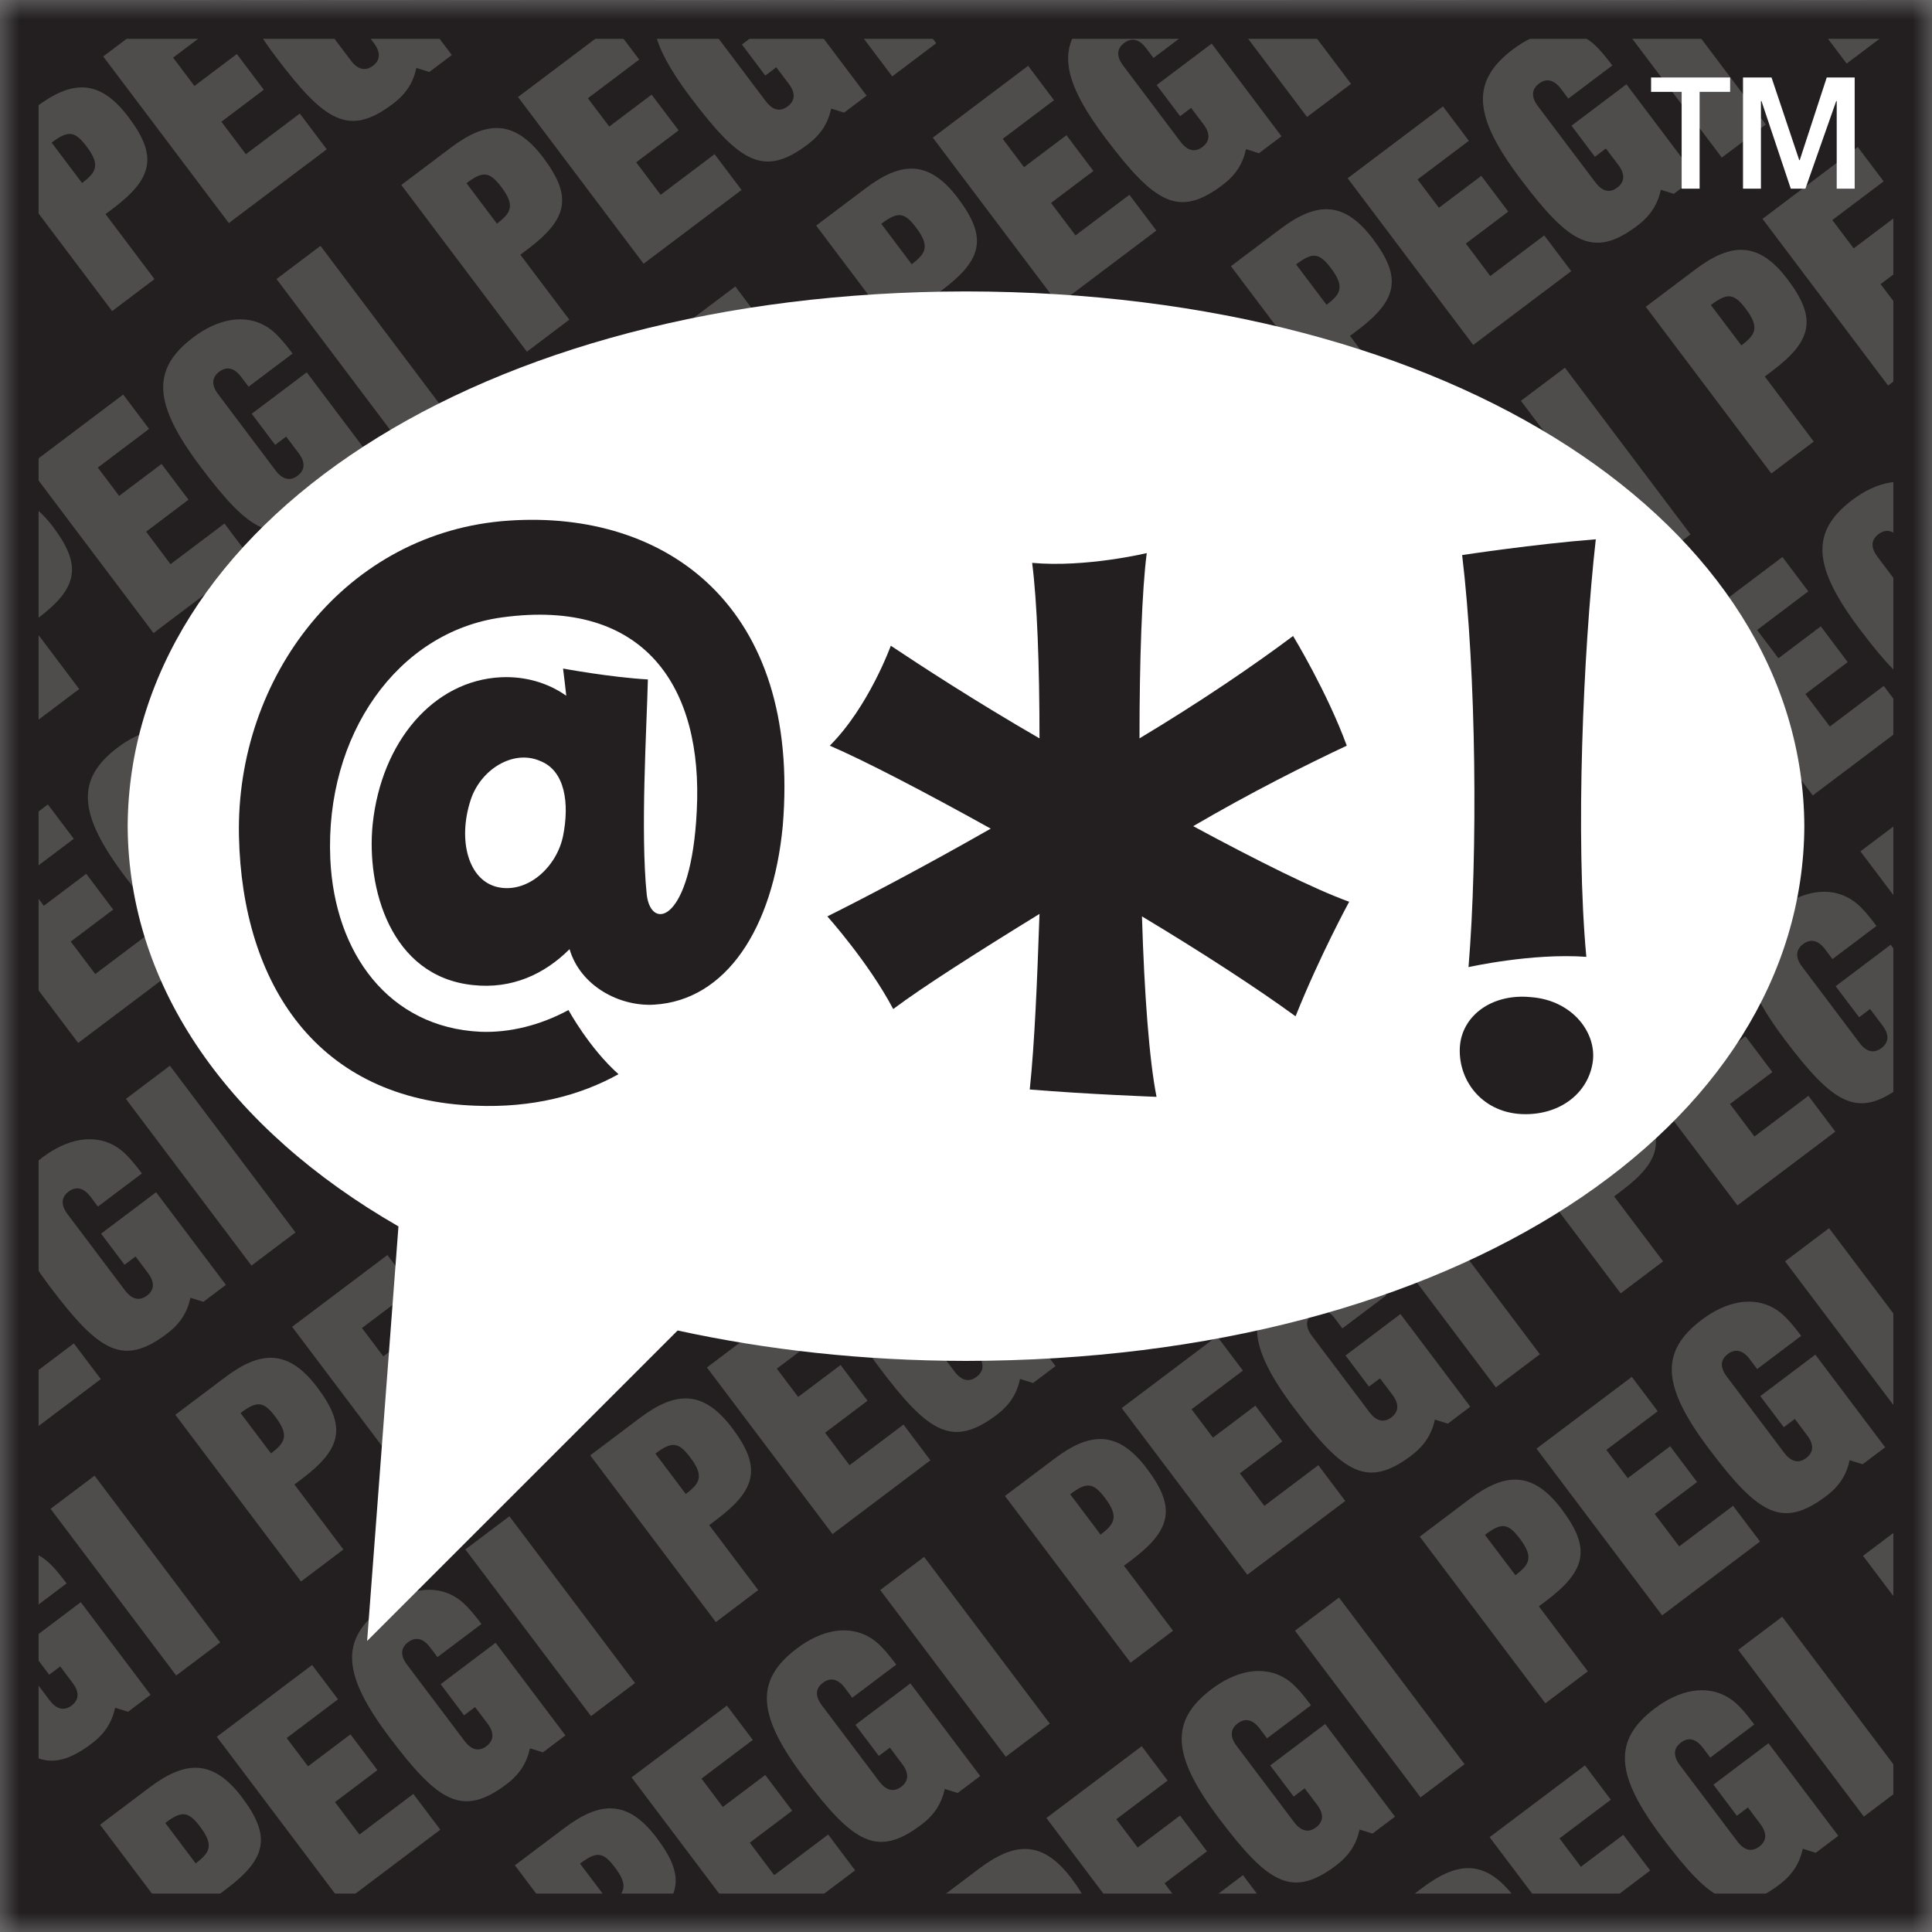 <svg width="50" height="50" viewBox="0 0 50 50" fill="none" xmlns="http://www.w3.org/2000/svg">
<rect x="0" y="0" width="50" height="50" fill="#808080" stroke="none"/>
<g clip-path="url(#clip0_3012_20275)">
<mask id="mask0_3012_20275" style="mask-type:luminance" maskUnits="userSpaceOnUse" x="0" y="0" width="50" height="50">
<path d="M50 0H0V50H50V0Z" fill="white"/>
</mask>
<g mask="url(#mask0_3012_20275)">
<path d="M-0.001 50.005H49.999V0.005H-0.001V50.005Z" fill="#231F20"/>
<path d="M-0.329 10.484L-3.579 6.171L-2.441 5.312L0.81 9.627L-0.329 10.484Z" fill="#4F4C4C"/>
<path d="M2.124 4.736C2.49 4.46 2.604 4.271 2.241 3.791C1.933 3.383 1.764 3.369 1.336 3.691L2.124 4.736ZM2.902 8.051L-0.35 3.736L0.931 2.771C1.853 2.077 2.569 2.027 3.325 3.03C4.077 4.027 3.971 4.607 2.928 5.393L2.731 5.541L3.998 7.223L2.902 8.051Z" fill="#4F4C4C"/>
<path d="M5.922 5.773L2.671 1.461L5.138 -0.398L5.808 0.491L4.48 1.492L5.032 2.225L6.129 1.398L6.827 2.322L5.73 3.15L6.363 3.991L7.759 2.939L8.456 3.864L5.922 5.773Z" fill="#4F4C4C"/>
<path d="M9.08 1.566C9.275 1.825 9.474 1.835 9.651 1.703C9.827 1.57 9.872 1.376 9.677 1.117L9.356 0.69L9.071 0.904L8.464 0.099L9.887 -0.973L11.693 1.424L11.111 1.863L10.776 1.758C10.693 2.141 10.508 2.431 10.169 2.687C9.038 3.538 8.422 3.173 7.141 1.473C5.914 -0.155 5.855 -1.051 6.952 -1.88C7.562 -2.339 8.282 -2.524 8.886 -2.131C9.075 -2.008 9.258 -1.808 9.521 -1.46L8.382 -0.602L8.191 -0.854C7.997 -1.112 7.798 -1.122 7.622 -0.989C7.446 -0.856 7.401 -0.663 7.595 -0.405L9.08 1.566Z" fill="#4F4C4C"/>
<path d="M12.356 0.926L9.105 -3.388L10.243 -4.245L13.493 0.068L12.356 0.926Z" fill="#4F4C4C"/>
<path d="M0.175 15.346C0.541 15.07 0.654 14.881 0.292 14.4C-0.015 13.992 -0.185 13.979 -0.612 14.3L0.175 15.346ZM0.952 18.66L-2.298 14.346L-1.018 13.381C-0.096 12.686 0.619 12.637 1.376 13.64C2.127 14.637 2.022 15.216 0.978 16.002L0.782 16.15L2.049 17.832L0.952 18.66Z" fill="#4F4C4C"/>
<path d="M3.973 16.383L0.722 12.07L3.188 10.211L3.858 11.1L2.531 12.101L3.083 12.834L4.181 12.007L4.878 12.932L3.781 13.76L4.413 14.601L5.809 13.549L6.506 14.474L3.973 16.383Z" fill="#4F4C4C"/>
<path d="M7.131 12.175C7.327 12.433 7.525 12.445 7.702 12.312C7.878 12.179 7.922 11.984 7.728 11.726L7.406 11.299L7.121 11.513L6.515 10.708L7.938 9.636L9.745 12.034L9.162 12.472L8.827 12.368C8.744 12.749 8.559 13.04 8.22 13.296C7.088 14.148 6.473 13.783 5.192 12.082C3.965 10.454 3.906 9.558 5.003 8.73C5.613 8.271 6.333 8.085 6.938 8.478C7.126 8.601 7.309 8.801 7.572 9.15L6.433 10.007L6.242 9.755C6.048 9.497 5.85 9.487 5.673 9.62C5.497 9.753 5.452 9.947 5.647 10.204L7.131 12.175Z" fill="#4F4C4C"/>
<path d="M10.406 11.535L7.156 7.221L8.294 6.363L11.544 10.678L10.406 11.535Z" fill="#4F4C4C"/>
<path d="M12.86 5.787C13.226 5.512 13.338 5.322 12.976 4.842C12.668 4.434 12.499 4.42 12.072 4.741L12.86 5.787ZM13.636 9.102L10.386 4.787L11.666 3.822C12.588 3.128 13.304 3.078 14.061 4.082C14.812 5.079 14.706 5.658 13.663 6.445L13.466 6.592L14.734 8.273L13.636 9.102Z" fill="#4F4C4C"/>
<path d="M16.656 6.825L13.406 2.511L15.872 0.652L16.542 1.542L15.214 2.543L15.767 3.275L16.864 2.449L17.562 3.374L16.464 4.201L17.098 5.042L18.493 3.99L19.191 4.916L16.656 6.825Z" fill="#4F4C4C"/>
<path d="M19.816 2.617C20.011 2.876 20.21 2.886 20.385 2.754C20.562 2.621 20.607 2.427 20.413 2.168L20.09 1.741L19.806 1.956L19.2 1.151L20.622 0.079L22.428 2.476L21.845 2.915L21.511 2.81C21.428 3.192 21.243 3.482 20.904 3.738C19.773 4.591 19.158 4.224 17.876 2.525C16.65 0.896 16.589 -0 17.687 -0.827C18.297 -1.287 19.018 -1.472 19.622 -1.079C19.81 -0.957 19.993 -0.756 20.255 -0.408L19.118 0.45L18.927 0.197C18.733 -0.061 18.534 -0.071 18.358 0.062C18.182 0.194 18.136 0.388 18.331 0.646L19.816 2.617Z" fill="#4F4C4C"/>
<path d="M23.091 1.977L19.84 -2.338L20.979 -3.195L24.229 1.119L23.091 1.977Z" fill="#4F4C4C"/>
<path d="M-1.774 25.954C-1.408 25.678 -1.295 25.489 -1.657 25.009C-1.965 24.599 -2.135 24.587 -2.561 24.908L-1.774 25.954ZM-0.997 29.269L-4.248 24.954L-2.967 23.989C-2.046 23.294 -1.33 23.245 -0.573 24.248C0.178 25.245 0.073 25.824 -0.971 26.61L-1.167 26.759L0.101 28.44L-0.997 29.269Z" fill="#4F4C4C"/>
<path d="M2.023 26.991L-1.227 22.678L1.239 20.819L1.909 21.708L0.581 22.709L1.134 23.442L2.232 22.614L2.929 23.54L1.831 24.368L2.465 25.208L3.861 24.157L4.558 25.082L2.023 26.991Z" fill="#4F4C4C"/>
<path d="M5.182 22.785C5.377 23.043 5.575 23.054 5.751 22.92C5.928 22.788 5.973 22.593 5.779 22.336L5.456 21.909L5.172 22.123L4.566 21.318L5.989 20.246L7.795 22.643L7.212 23.082L6.878 22.976C6.794 23.359 6.609 23.65 6.271 23.905C5.139 24.758 4.524 24.392 3.242 22.692C2.016 21.064 1.956 20.166 3.053 19.34C3.663 18.881 4.384 18.695 4.989 19.088C5.176 19.21 5.359 19.412 5.622 19.76L4.484 20.617L4.293 20.365C4.099 20.106 3.9 20.096 3.724 20.229C3.547 20.362 3.502 20.555 3.697 20.814L5.182 22.785Z" fill="#4F4C4C"/>
<path d="M8.458 22.144L5.208 17.829L6.345 16.972L9.596 21.286L8.458 22.144Z" fill="#4F4C4C"/>
<path d="M10.91 16.396C11.277 16.12 11.39 15.932 11.027 15.451C10.72 15.042 10.55 15.029 10.123 15.351L10.91 16.396ZM11.688 19.711L8.437 15.396L9.717 14.432C10.639 13.736 11.355 13.687 12.111 14.691C12.863 15.687 12.757 16.267 11.714 17.053L11.517 17.201L12.785 18.883L11.688 19.711Z" fill="#4F4C4C"/>
<path d="M14.708 17.434L11.457 13.12L13.924 11.262L14.594 12.15L13.266 13.152L13.818 13.885L14.916 13.057L15.614 13.982L14.516 14.811L15.15 15.65L16.545 14.599L17.243 15.525L14.708 17.434Z" fill="#4F4C4C"/>
<path d="M17.866 13.226C18.062 13.484 18.26 13.495 18.437 13.362C18.613 13.229 18.659 13.035 18.463 12.777L18.142 12.35L17.857 12.564L17.25 11.759L18.673 10.687L20.48 13.085L19.898 13.523L19.563 13.418C19.479 13.8 19.294 14.091 18.956 14.347C17.823 15.199 17.208 14.834 15.927 13.134C14.7 11.505 14.641 10.608 15.739 9.781C16.348 9.322 17.068 9.136 17.673 9.529C17.861 9.651 18.044 9.852 18.307 10.201L17.168 11.058L16.979 10.806C16.784 10.548 16.585 10.538 16.409 10.671C16.233 10.803 16.187 10.997 16.382 11.255L17.866 13.226Z" fill="#4F4C4C"/>
<path d="M21.142 12.586L17.891 8.271L19.03 7.414L22.28 11.728L21.142 12.586Z" fill="#4F4C4C"/>
<path d="M23.594 6.838C23.961 6.562 24.072 6.373 23.711 5.893C23.404 5.484 23.235 5.471 22.808 5.792L23.594 6.838ZM24.372 10.152L21.122 5.838L22.402 4.873C23.323 4.179 24.039 4.129 24.795 5.133C25.547 6.13 25.442 6.708 24.397 7.494L24.201 7.643L25.469 9.324L24.372 10.152Z" fill="#4F4C4C"/>
<path d="M27.393 7.876L24.141 3.562L26.608 1.703L27.277 2.593L25.95 3.594L26.502 4.326L27.6 3.499L28.297 4.425L27.2 5.252L27.834 6.092L29.229 5.041L29.926 5.967L27.393 7.876Z" fill="#4F4C4C"/>
<path d="M30.551 3.668C30.747 3.927 30.944 3.936 31.119 3.804C31.297 3.671 31.342 3.477 31.147 3.218L30.825 2.792L30.542 3.007L29.934 2.201L31.358 1.128L33.164 3.527L32.581 3.966L32.247 3.859C32.163 4.243 31.979 4.533 31.639 4.788C30.508 5.64 29.893 5.275 28.611 3.575C27.385 1.947 27.325 1.05 28.422 0.222C29.031 -0.237 29.752 -0.422 30.356 -0.03C30.546 0.093 30.727 0.295 30.99 0.642L29.852 1.501L29.663 1.248C29.467 0.989 29.268 0.98 29.092 1.113C28.917 1.245 28.872 1.439 29.067 1.697L30.551 3.668Z" fill="#4F4C4C"/>
<path d="M33.826 3.027L30.575 -1.287L31.713 -2.145L34.965 2.17L33.826 3.027Z" fill="#4F4C4C"/>
<path d="M36.28 -2.721C36.645 -2.996 36.758 -3.186 36.397 -3.666C36.088 -4.074 35.918 -4.088 35.493 -3.766L36.28 -2.721ZM37.057 0.594L33.805 -3.721L35.086 -4.686C36.008 -5.38 36.723 -5.43 37.481 -4.426C38.231 -3.429 38.126 -2.85 37.082 -2.064L36.885 -1.916L38.155 -0.233L37.057 0.594Z" fill="#4F4C4C"/>
<path d="M0.074 37.601L-3.175 33.287L-0.71 31.429L-0.04 32.317L-1.368 33.319L-0.815 34.052L0.283 33.224L0.98 34.149L-0.118 34.978L0.516 35.819L1.911 34.767L2.609 35.691L0.074 37.601Z" fill="#4F4C4C"/>
<path d="M3.234 33.394C3.428 33.652 3.626 33.663 3.803 33.531C3.979 33.398 4.025 33.203 3.829 32.945L3.508 32.518L3.223 32.732L2.616 31.927L4.04 30.855L5.846 33.252L5.263 33.691L4.929 33.586C4.845 33.969 4.66 34.259 4.322 34.515C3.191 35.367 2.575 35.001 1.294 33.301C0.066 31.673 0.007 30.777 1.105 29.949C1.714 29.49 2.435 29.304 3.039 29.697C3.228 29.82 3.41 30.02 3.673 30.369L2.534 31.226L2.345 30.974C2.15 30.716 1.952 30.706 1.775 30.838C1.599 30.971 1.554 31.165 1.748 31.423L3.234 33.394Z" fill="#4F4C4C"/>
<path d="M6.508 32.753L3.258 28.439L4.397 27.581L7.647 31.895L6.508 32.753Z" fill="#4F4C4C"/>
<path d="M8.962 27.005C9.328 26.728 9.441 26.54 9.078 26.059C8.771 25.651 8.601 25.638 8.174 25.959L8.962 27.005ZM9.739 30.319L6.489 26.005L7.769 25.04C8.69 24.345 9.407 24.296 10.163 25.299C10.914 26.296 10.809 26.875 9.765 27.661L9.569 27.809L10.836 29.491L9.739 30.319Z" fill="#4F4C4C"/>
<path d="M12.759 28.042L9.509 23.728L11.975 21.87L12.645 22.759L11.317 23.76L11.869 24.493L12.967 23.666L13.664 24.591L12.567 25.419L13.2 26.26L14.596 25.208L15.293 26.133L12.759 28.042Z" fill="#4F4C4C"/>
<path d="M15.918 23.835C16.113 24.093 16.312 24.105 16.488 23.972C16.664 23.839 16.71 23.644 16.514 23.386L16.193 22.959L15.908 23.173L15.301 22.369L16.725 21.296L18.531 23.694L17.949 24.132L17.614 24.028C17.53 24.411 17.345 24.701 17.006 24.956C15.876 25.808 15.26 25.443 13.979 23.742C12.751 22.115 12.692 21.218 13.789 20.39C14.4 19.931 15.119 19.746 15.724 20.138C15.913 20.261 16.095 20.462 16.358 20.81L15.219 21.667L15.03 21.416C14.835 21.158 14.636 21.147 14.46 21.279C14.284 21.412 14.239 21.607 14.433 21.865L15.918 23.835Z" fill="#4F4C4C"/>
<path d="M19.193 23.194L15.943 18.88L17.081 18.023L20.331 22.337L19.193 23.194Z" fill="#4F4C4C"/>
<path d="M21.647 17.447C22.012 17.171 22.126 16.982 21.763 16.501C21.456 16.093 21.285 16.079 20.859 16.401L21.647 17.447ZM22.423 20.761L19.172 16.447L20.453 15.482C21.374 14.788 22.091 14.738 22.847 15.742C23.598 16.739 23.493 17.318 22.45 18.104L22.253 18.251L23.52 19.933L22.423 20.761Z" fill="#4F4C4C"/>
<path d="M25.443 18.485L22.193 14.172L24.659 12.312L25.328 13.202L24 14.203L24.553 14.935L25.651 14.109L26.348 15.034L25.25 15.861L25.883 16.702L27.28 15.65L27.977 16.576L25.443 18.485Z" fill="#4F4C4C"/>
<path d="M28.602 14.277C28.797 14.536 28.997 14.547 29.172 14.414C29.348 14.281 29.393 14.087 29.197 13.828L28.877 13.401L28.592 13.616L27.985 12.812L29.409 11.739L31.215 14.136L30.631 14.575L30.297 14.47C30.213 14.853 30.03 15.142 29.69 15.398C28.559 16.251 27.943 15.885 26.663 14.185C25.436 12.556 25.376 11.66 26.473 10.833C27.082 10.373 27.803 10.188 28.409 10.581C28.596 10.703 28.78 10.904 29.041 11.252L27.902 12.11L27.713 11.857C27.518 11.599 27.321 11.59 27.143 11.723C26.967 11.854 26.922 12.049 27.118 12.306L28.602 14.277Z" fill="#4F4C4C"/>
<path d="M31.877 13.637L28.627 9.322L29.764 8.465L33.016 12.779L31.877 13.637Z" fill="#4F4C4C"/>
<path d="M34.331 7.889C34.696 7.613 34.809 7.424 34.447 6.943C34.139 6.535 33.969 6.521 33.543 6.843L34.331 7.889ZM35.108 11.203L31.856 6.889L33.137 5.924C34.059 5.23 34.776 5.18 35.531 6.184C36.284 7.181 36.176 7.76 35.133 8.546L34.938 8.693L36.206 10.375L35.108 11.203Z" fill="#4F4C4C"/>
<path d="M38.127 8.927L34.877 4.613L37.344 2.754L38.014 3.644L36.686 4.644L37.239 5.377L38.336 4.551L39.034 5.476L37.936 6.303L38.568 7.144L39.965 6.092L40.663 7.017L38.127 8.927Z" fill="#4F4C4C"/>
<path d="M41.288 4.719C41.48 4.978 41.68 4.988 41.855 4.855C42.031 4.722 42.078 4.528 41.883 4.269L41.56 3.843L41.276 4.058L40.67 3.253L42.092 2.181L43.898 4.578L43.317 5.017L42.983 4.911C42.898 5.294 42.713 5.584 42.375 5.84C41.244 6.692 40.629 6.326 39.348 4.627C38.119 2.998 38.06 2.101 39.159 1.274C39.768 0.814 40.489 0.63 41.092 1.022C41.281 1.144 41.463 1.345 41.727 1.693L40.588 2.552L40.398 2.299C40.203 2.041 40.004 2.031 39.828 2.164C39.652 2.296 39.608 2.49 39.801 2.748L41.288 4.719Z" fill="#4F4C4C"/>
<path d="M44.56 4.078L41.31 -0.235L42.45 -1.094L45.7 3.221L44.56 4.078Z" fill="#4F4C4C"/>
<path d="M47.014 -1.67C47.381 -1.945 47.494 -2.134 47.131 -2.614C46.825 -3.023 46.655 -3.037 46.227 -2.715L47.014 -1.67ZM47.791 1.645L44.541 -2.67L45.821 -3.635C46.743 -4.328 47.459 -4.379 48.215 -3.375C48.967 -2.378 48.861 -1.799 47.817 -1.013L47.622 -0.864L48.889 0.818L47.791 1.645Z" fill="#4F4C4C"/>
<path d="M-1.874 48.21L-5.125 43.896L-2.659 42.038L-1.989 42.927L-3.317 43.928L-2.764 44.661L-1.667 43.834L-0.969 44.759L-2.067 45.587L-1.433 46.427L-0.038 45.376L0.659 46.301L-1.874 48.21Z" fill="#4F4C4C"/>
<path d="M1.284 44.004C1.479 44.261 1.677 44.272 1.854 44.139C2.029 44.007 2.075 43.812 1.88 43.554L1.559 43.128L1.273 43.341L0.667 42.537L2.09 41.464L3.897 43.862L3.315 44.3L2.98 44.196C2.896 44.578 2.711 44.869 2.372 45.124C1.241 45.976 0.626 45.611 -0.655 43.911C-1.883 42.283 -1.942 41.386 -0.844 40.558C-0.235 40.099 0.487 39.914 1.09 40.306C1.279 40.428 1.461 40.629 1.724 40.978L0.585 41.836L0.396 41.584C0.2 41.326 0.002 41.315 -0.175 41.448C-0.35 41.581 -0.395 41.775 -0.201 42.033L1.284 44.004Z" fill="#4F4C4C"/>
<path d="M4.56 43.362L1.309 39.048L2.447 38.19L5.698 42.505L4.56 43.362Z" fill="#4F4C4C"/>
<path d="M7.013 37.614C7.379 37.338 7.491 37.149 7.129 36.669C6.822 36.26 6.652 36.247 6.225 36.569L7.013 37.614ZM7.79 40.929L4.538 36.614L5.82 35.649C6.74 34.954 7.457 34.905 8.213 35.908C8.965 36.905 8.859 37.485 7.816 38.27L7.62 38.419L8.887 40.101L7.79 40.929Z" fill="#4F4C4C"/>
<path d="M10.811 38.651L7.56 34.338L10.026 32.48L10.696 33.368L9.367 34.369L9.92 35.103L11.018 34.275L11.715 35.2L10.618 36.028L11.251 36.869L12.647 35.817L13.344 36.742L10.811 38.651Z" fill="#4F4C4C"/>
<path d="M13.969 34.445C14.164 34.703 14.361 34.713 14.539 34.581C14.714 34.448 14.76 34.253 14.565 33.996L14.243 33.569L13.958 33.783L13.352 32.978L14.776 31.906L16.582 34.303L15.999 34.742L15.664 34.637C15.581 35.019 15.396 35.31 15.057 35.565C13.926 36.417 13.311 36.052 12.03 34.352C10.802 32.724 10.743 31.827 11.84 31C12.451 30.541 13.171 30.355 13.775 30.748C13.963 30.87 14.146 31.071 14.409 31.419L13.27 32.277L13.081 32.025C12.885 31.767 12.687 31.757 12.51 31.889C12.335 32.022 12.289 32.216 12.484 32.474L13.969 34.445Z" fill="#4F4C4C"/>
<path d="M17.244 33.804L13.993 29.489L15.132 28.632L18.383 32.946L17.244 33.804Z" fill="#4F4C4C"/>
<path d="M19.697 28.056C20.064 27.779 20.176 27.591 19.814 27.11C19.506 26.701 19.337 26.689 18.91 27.01L19.697 28.056ZM20.475 31.37L17.224 27.056L18.504 26.091C19.426 25.395 20.142 25.347 20.898 26.349C21.65 27.347 21.544 27.926 20.5 28.712L20.304 28.86L21.572 30.542L20.475 31.37Z" fill="#4F4C4C"/>
<path d="M23.494 29.093L20.244 24.779L22.71 22.921L23.38 23.81L22.052 24.811L22.605 25.544L23.701 24.717L24.398 25.642L23.302 26.47L23.936 27.311L25.331 26.259L26.03 27.183L23.494 29.093Z" fill="#4F4C4C"/>
<path d="M26.652 24.886C26.848 25.144 27.047 25.155 27.223 25.022C27.398 24.889 27.443 24.695 27.25 24.437L26.928 24.011L26.643 24.224L26.038 23.419L27.459 22.347L29.266 24.745L28.684 25.183L28.348 25.078C28.264 25.46 28.081 25.752 27.74 26.007C26.61 26.859 25.994 26.494 24.713 24.794C23.486 23.166 23.427 22.268 24.523 21.441C25.135 20.982 25.856 20.796 26.459 21.189C26.647 21.311 26.831 21.512 27.092 21.861L25.956 22.718L25.764 22.466C25.571 22.209 25.372 22.198 25.196 22.331C25.018 22.463 24.973 22.658 25.168 22.916L26.652 24.886Z" fill="#4F4C4C"/>
<path d="M29.928 24.245L26.678 19.931L27.814 19.074L31.067 23.388L29.928 24.245Z" fill="#4F4C4C"/>
<path d="M32.381 18.497C32.747 18.222 32.86 18.033 32.498 17.552C32.189 17.144 32.02 17.13 31.594 17.452L32.381 18.497ZM33.159 21.811L29.906 17.497L31.188 16.533C32.11 15.838 32.826 15.789 33.582 16.792C34.334 17.79 34.227 18.368 33.184 19.154L32.989 19.302L34.256 20.983L33.159 21.811Z" fill="#4F4C4C"/>
<path d="M36.178 19.536L32.928 15.222L35.395 13.363L36.064 14.253L34.736 15.254L35.289 15.986L36.387 15.16L37.084 16.085L35.986 16.912L36.619 17.753L38.016 16.701L38.713 17.627L36.178 19.536Z" fill="#4F4C4C"/>
<path d="M39.338 15.328C39.531 15.587 39.731 15.596 39.906 15.464C40.082 15.332 40.129 15.137 39.934 14.878L39.611 14.452L39.326 14.667L38.721 13.861L40.143 12.789L41.95 15.187L41.368 15.626L41.034 15.52C40.95 15.903 40.764 16.193 40.426 16.448C39.295 17.3 38.68 16.935 37.398 15.235C36.17 13.607 36.111 12.711 37.209 11.882C37.818 11.424 38.539 11.238 39.143 11.63C39.332 11.753 39.514 11.955 39.777 12.302L38.639 13.161L38.45 12.908C38.254 12.65 38.055 12.64 37.879 12.773C37.704 12.905 37.659 13.099 37.852 13.357L39.338 15.328Z" fill="#4F4C4C"/>
<path d="M42.614 14.688L39.361 10.373L40.5 9.516L43.75 13.83L42.614 14.688Z" fill="#4F4C4C"/>
<path d="M45.067 8.94C45.432 8.664 45.545 8.475 45.182 7.994C44.876 7.586 44.706 7.572 44.277 7.894L45.067 8.94ZM45.842 12.254L42.592 7.94L43.873 6.975C44.793 6.281 45.51 6.231 46.266 7.234C47.018 8.232 46.913 8.81 45.869 9.596L45.672 9.744L46.94 11.427L45.842 12.254Z" fill="#4F4C4C"/>
<path d="M48.864 9.978L45.614 5.664L48.079 3.804L48.748 4.694L47.42 5.695L47.973 6.428L49.071 5.601L49.768 6.526L48.67 7.353L49.305 8.194L50.7 7.142L51.397 8.068L48.864 9.978Z" fill="#4F4C4C"/>
<path d="M52.022 5.769C52.217 6.028 52.416 6.038 52.592 5.906C52.768 5.773 52.813 5.579 52.618 5.32L52.297 4.893L52.012 5.108L51.405 4.302L52.829 3.23L54.635 5.628L54.051 6.067L53.717 5.961C53.633 6.344 53.45 6.634 53.11 6.89C51.979 7.742 51.364 7.376 50.082 5.676C48.856 4.048 48.795 3.152 49.893 2.324C50.502 1.865 51.225 1.679 51.829 2.072C52.016 2.195 52.2 2.396 52.461 2.744L51.322 3.602L51.133 3.349C50.938 3.091 50.74 3.081 50.563 3.214C50.387 3.346 50.342 3.54 50.538 3.798L52.022 5.769Z" fill="#4F4C4C"/>
<path d="M2.611 53.972L-0.64 49.658L0.498 48.8L3.748 53.114L2.611 53.972Z" fill="#4F4C4C"/>
<path d="M5.064 48.224C5.43 47.947 5.543 47.759 5.181 47.278C4.873 46.87 4.703 46.856 4.277 47.178L5.064 48.224ZM5.84 51.538L2.59 47.224L3.87 46.259C4.792 45.565 5.508 45.515 6.265 46.518C7.016 47.515 6.91 48.094 5.866 48.88L5.67 49.028L6.938 50.71L5.84 51.538Z" fill="#4F4C4C"/>
<path d="M8.861 49.261L5.611 44.948L8.077 43.089L8.747 43.978L7.419 44.98L7.972 45.712L9.07 44.885L9.767 45.81L8.669 46.638L9.302 47.478L10.697 46.427L11.395 47.352L8.861 49.261Z" fill="#4F4C4C"/>
<path d="M12.02 45.054C12.215 45.313 12.413 45.324 12.589 45.191C12.766 45.058 12.811 44.863 12.617 44.605L12.294 44.178L12.01 44.392L11.404 43.587L12.826 42.515L14.633 44.912L14.05 45.351L13.715 45.246C13.632 45.629 13.447 45.919 13.109 46.175C11.977 47.027 11.361 46.661 10.081 44.962C8.854 43.333 8.794 42.437 9.891 41.609C10.501 41.15 11.222 40.964 11.826 41.357C12.014 41.48 12.197 41.68 12.46 42.029L11.322 42.886L11.131 42.634C10.937 42.376 10.738 42.367 10.562 42.499C10.385 42.632 10.34 42.825 10.535 43.083L12.02 45.054Z" fill="#4F4C4C"/>
<path d="M15.295 44.413L12.044 40.099L13.183 39.241L16.434 43.556L15.295 44.413Z" fill="#4F4C4C"/>
<path d="M17.748 38.665C18.114 38.389 18.228 38.2 17.865 37.72C17.558 37.312 17.388 37.298 16.961 37.619L17.748 38.665ZM18.526 41.98L15.275 37.665L16.555 36.7C17.477 36.006 18.193 35.956 18.95 36.959C19.701 37.956 19.595 38.535 18.551 39.321L18.355 39.47L19.622 41.151L18.526 41.98Z" fill="#4F4C4C"/>
<path d="M21.546 39.702L18.295 35.39L20.761 33.53L21.431 34.42L20.104 35.421L20.656 36.153L21.754 35.326L22.451 36.251L21.354 37.079L21.986 37.92L23.382 36.868L24.078 37.793L21.546 39.702Z" fill="#4F4C4C"/>
<path d="M24.703 35.495C24.898 35.754 25.098 35.765 25.273 35.632C25.45 35.499 25.494 35.305 25.301 35.046L24.979 34.62L24.693 34.833L24.088 34.029L25.51 32.956L27.317 35.354L26.735 35.792L26.398 35.688C26.317 36.07 26.131 36.361 25.793 36.617C24.66 37.468 24.045 37.103 22.765 35.403C21.538 33.775 21.479 32.878 22.576 32.05C23.186 31.591 23.906 31.406 24.51 31.798C24.697 31.921 24.881 32.121 25.145 32.47L24.006 33.328L23.814 33.075C23.622 32.818 23.423 32.808 23.247 32.941C23.071 33.074 23.025 33.267 23.22 33.525L24.703 35.495Z" fill="#4F4C4C"/>
<path d="M27.979 34.855L24.729 30.541L25.868 29.683L29.118 33.997L27.979 34.855Z" fill="#4F4C4C"/>
<path d="M30.432 29.107C30.799 28.831 30.91 28.642 30.549 28.161C30.24 27.753 30.072 27.739 29.645 28.061L30.432 29.107ZM31.209 32.421L27.959 28.107L29.239 27.142C30.16 26.448 30.877 26.398 31.633 27.401C32.385 28.399 32.28 28.978 31.235 29.764L31.039 29.911L32.307 31.593L31.209 32.421Z" fill="#4F4C4C"/>
<path d="M34.229 30.145L30.979 25.831L33.446 23.973L34.115 24.862L32.788 25.862L33.34 26.595L34.438 25.769L35.135 26.694L34.038 27.521L34.67 28.361L36.067 27.31L36.764 28.235L34.229 30.145Z" fill="#4F4C4C"/>
<path d="M37.389 25.936C37.585 26.196 37.781 26.206 37.957 26.073C38.135 25.94 38.18 25.746 37.985 25.487L37.663 25.061L37.38 25.275L36.772 24.47L38.196 23.398L40.001 25.796L39.418 26.234L39.085 26.128C39.001 26.511 38.815 26.802 38.477 27.057C37.346 27.91 36.731 27.544 35.45 25.845C34.223 24.216 34.163 23.319 35.26 22.492C35.869 22.032 36.59 21.848 37.194 22.24C37.383 22.362 37.565 22.563 37.829 22.911L36.69 23.769L36.501 23.518C36.305 23.259 36.106 23.249 35.93 23.382C35.755 23.515 35.71 23.708 35.905 23.966L37.389 25.936Z" fill="#4F4C4C"/>
<path d="M40.664 25.296L37.413 20.982L38.551 20.125L41.801 24.439L40.664 25.296Z" fill="#4F4C4C"/>
<path d="M43.118 19.548C43.483 19.273 43.596 19.083 43.233 18.603C42.926 18.195 42.756 18.181 42.331 18.503L43.118 19.548ZM43.893 22.862L40.643 18.549L41.924 17.583C42.846 16.89 43.561 16.839 44.318 17.843C45.068 18.84 44.963 19.419 43.92 20.205L43.723 20.353L44.99 22.034L43.893 22.862Z" fill="#4F4C4C"/>
<path d="M46.914 20.586L43.664 16.273L46.129 14.415L46.799 15.304L45.473 16.304L46.026 17.036L47.122 16.21L47.818 17.135L46.723 17.962L47.356 18.803L48.751 17.751L49.447 18.677L46.914 20.586Z" fill="#4F4C4C"/>
<path d="M50.072 16.379C50.268 16.638 50.467 16.648 50.643 16.515C50.819 16.383 50.864 16.188 50.67 15.929L50.348 15.503L50.063 15.718L49.457 14.913L50.88 13.841L52.686 16.238L52.102 16.677L51.768 16.571C51.686 16.954 51.501 17.244 51.163 17.5C50.03 18.352 49.414 17.986 48.133 16.287C46.906 14.658 46.846 13.761 47.944 12.934C48.555 12.474 49.276 12.29 49.88 12.682C50.067 12.804 50.251 13.006 50.512 13.353L49.376 14.212L49.184 13.96C48.99 13.701 48.792 13.691 48.615 13.824C48.44 13.957 48.393 14.15 48.589 14.409L50.072 16.379Z" fill="#4F4C4C"/>
<path d="M15.798 49.274C16.164 48.999 16.277 48.81 15.915 48.329C15.608 47.921 15.438 47.907 15.011 48.23L15.798 49.274ZM16.576 52.589L13.325 48.274L14.606 47.31C15.527 46.615 16.243 46.565 16.999 47.569C17.751 48.566 17.645 49.145 16.602 49.932L16.405 50.08L17.673 51.761L16.576 52.589Z" fill="#4F4C4C"/>
<path d="M19.596 50.312L16.345 45.999L18.812 44.141L19.482 45.029L18.154 46.031L18.706 46.764L19.804 45.937L20.501 46.861L19.404 47.689L20.036 48.529L21.433 47.478L22.13 48.404L19.596 50.312Z" fill="#4F4C4C"/>
<path d="M22.755 46.104C22.95 46.363 23.148 46.374 23.325 46.241C23.5 46.108 23.545 45.914 23.351 45.655L23.03 45.229L22.744 45.443L22.138 44.639L23.561 43.566L25.368 45.964L24.785 46.402L24.45 46.298C24.365 46.679 24.182 46.969 23.842 47.225C22.711 48.078 22.096 47.712 20.814 46.013C19.588 44.384 19.529 43.487 20.626 42.66C21.235 42.2 21.957 42.015 22.561 42.408C22.749 42.53 22.932 42.731 23.195 43.08L22.056 43.937L21.866 43.684C21.671 43.426 21.473 43.417 21.296 43.55C21.12 43.682 21.075 43.876 21.27 44.134L22.755 46.104Z" fill="#4F4C4C"/>
<path d="M26.03 45.464L22.78 41.15L23.916 40.292L27.168 44.606L26.03 45.464Z" fill="#4F4C4C"/>
<path d="M28.483 39.716C28.848 39.44 28.961 39.251 28.6 38.77C28.291 38.362 28.122 38.349 27.696 38.671L28.483 39.716ZM29.26 43.03L26.008 38.716L27.289 37.751C28.211 37.057 28.928 37.007 29.684 38.011C30.436 39.008 30.328 39.587 29.285 40.373L29.088 40.521L30.358 42.203L29.26 43.03Z" fill="#4F4C4C"/>
<path d="M32.28 40.754L29.03 36.441L31.497 34.582L32.166 35.471L30.838 36.472L31.391 37.206L32.489 36.378L33.186 37.303L32.088 38.13L32.721 38.972L34.118 37.919L34.815 38.845L32.28 40.754Z" fill="#4F4C4C"/>
<path d="M35.44 36.546C35.633 36.804 35.832 36.815 36.008 36.682C36.184 36.55 36.231 36.355 36.035 36.096L35.714 35.671L35.428 35.885L34.822 35.08L36.244 34.007L38.051 36.405L37.469 36.844L37.135 36.739C37.051 37.121 36.865 37.411 36.528 37.667C35.397 38.519 34.781 38.154 33.501 36.454C32.272 34.825 32.214 33.928 33.311 33.102C33.92 32.641 34.641 32.457 35.244 32.849C35.434 32.971 35.615 33.173 35.88 33.521L34.74 34.379L34.551 34.126C34.356 33.868 34.156 33.858 33.981 33.991C33.805 34.124 33.76 34.317 33.954 34.575L35.44 36.546Z" fill="#4F4C4C"/>
<path d="M38.713 35.906L35.463 31.591L36.602 30.734L39.852 35.048L38.713 35.906Z" fill="#4F4C4C"/>
<path d="M41.168 30.157C41.534 29.882 41.647 29.692 41.284 29.212C40.977 28.804 40.807 28.79 40.379 29.112L41.168 30.157ZM41.943 33.472L38.693 29.158L39.973 28.192C40.895 27.499 41.611 27.448 42.368 28.452C43.119 29.45 43.014 30.028 41.969 30.815L41.773 30.963L43.041 32.644L41.943 33.472Z" fill="#4F4C4C"/>
<path d="M44.965 31.196L41.713 26.882L44.18 25.024L44.85 25.913L43.522 26.913L44.075 27.646L45.172 26.819L45.869 27.745L44.772 28.571L45.405 29.413L46.801 28.36L47.498 29.286L44.965 31.196Z" fill="#4F4C4C"/>
<path d="M48.123 26.989C48.318 27.247 48.516 27.257 48.692 27.124C48.869 26.991 48.914 26.798 48.719 26.54L48.397 26.113L48.114 26.327L47.506 25.523L48.93 24.45L50.736 26.847L50.152 27.286L49.818 27.181C49.735 27.564 49.551 27.854 49.211 28.109C48.081 28.962 47.465 28.596 46.184 26.896C44.957 25.267 44.897 24.37 45.994 23.544C46.604 23.084 47.325 22.9 47.93 23.292C48.118 23.413 48.301 23.614 48.563 23.963L47.424 24.822L47.235 24.569C47.039 24.31 46.84 24.3 46.664 24.433C46.489 24.566 46.443 24.759 46.639 25.018L48.123 26.989Z" fill="#4F4C4C"/>
<path d="M51.398 26.348L48.148 22.033L49.285 21.175L52.538 25.489L51.398 26.348Z" fill="#4F4C4C"/>
<path d="M26.534 50.325C26.898 50.05 27.012 49.86 26.651 49.38C26.342 48.972 26.172 48.958 25.747 49.28L26.534 50.325ZM27.311 53.64L24.059 49.325L25.34 48.36C26.262 47.666 26.979 47.616 27.735 48.62C28.486 49.617 28.381 50.196 27.336 50.981L27.141 51.13L28.409 52.812L27.311 53.64Z" fill="#4F4C4C"/>
<path d="M30.331 51.363L27.081 47.05L29.547 45.191L30.217 46.081L28.889 47.081L29.442 47.814L30.539 46.986L31.236 47.912L30.139 48.739L30.772 49.581L32.168 48.529L32.865 49.454L30.331 51.363Z" fill="#4F4C4C"/>
<path d="M33.49 47.156C33.684 47.415 33.883 47.425 34.059 47.292C34.236 47.16 34.281 46.965 34.086 46.706L33.764 46.281L33.481 46.495L32.873 45.69L34.295 44.617L36.102 47.015L35.52 47.453L35.186 47.348C35.102 47.731 34.916 48.021 34.579 48.277C33.447 49.128 32.832 48.763 31.551 47.064C30.325 45.435 30.264 44.538 31.361 43.711C31.971 43.251 32.692 43.066 33.295 43.458C33.485 43.581 33.666 43.782 33.93 44.131L32.791 44.988L32.602 44.736C32.406 44.478 32.207 44.468 32.031 44.601C31.856 44.734 31.811 44.927 32.004 45.185L33.49 47.156Z" fill="#4F4C4C"/>
<path d="M36.764 46.516L33.514 42.202L34.653 41.344L37.903 45.657L36.764 46.516Z" fill="#4F4C4C"/>
<path d="M39.219 40.767C39.584 40.491 39.697 40.302 39.334 39.821C39.027 39.413 38.858 39.399 38.43 39.722L39.219 40.767ZM39.994 44.081L36.744 39.768L38.023 38.802C38.946 38.108 39.663 38.058 40.418 39.062C41.17 40.06 41.064 40.638 40.022 41.424L39.825 41.571L41.092 43.254L39.994 44.081Z" fill="#4F4C4C"/>
<path d="M43.016 41.806L39.764 37.491L42.231 35.633L42.901 36.523L41.572 37.523L42.126 38.255L43.223 37.429L43.92 38.355L42.822 39.181L43.457 40.021L44.852 38.97L45.549 39.895L43.016 41.806Z" fill="#4F4C4C"/>
<path d="M46.174 37.597C46.369 37.856 46.568 37.866 46.744 37.733C46.92 37.601 46.965 37.407 46.77 37.148L46.45 36.722L46.164 36.937L45.557 36.131L46.981 35.058L48.788 37.456L48.204 37.895L47.869 37.789C47.785 38.172 47.602 38.462 47.262 38.718C46.131 39.57 45.516 39.204 44.235 37.505C43.008 35.876 42.947 34.98 44.045 34.153C44.655 33.692 45.376 33.508 45.981 33.9C46.168 34.023 46.352 34.224 46.614 34.572L45.475 35.431L45.285 35.178C45.09 34.919 44.891 34.909 44.715 35.042C44.539 35.175 44.494 35.368 44.69 35.627L46.174 37.597Z" fill="#4F4C4C"/>
<path d="M49.45 36.957L46.197 32.643L47.336 31.785L50.588 36.099L49.45 36.957Z" fill="#4F4C4C"/>
<path d="M51.902 31.208C52.268 30.933 52.381 30.743 52.02 30.263C51.711 29.855 51.541 29.841 51.115 30.163L51.902 31.208ZM52.68 34.523L49.428 30.209L50.709 29.243C51.631 28.55 52.348 28.499 53.104 29.503C53.854 30.501 53.75 31.079 52.706 31.865L52.51 32.013L53.777 33.695L52.68 34.523Z" fill="#4F4C4C"/>
<path d="M38.004 50.823C38.371 50.546 38.483 50.359 38.121 49.878C37.813 49.469 37.643 49.456 37.217 49.777L38.004 50.823ZM38.781 54.137L35.531 49.823L36.81 48.857C37.733 48.163 38.45 48.113 39.206 49.116C39.957 50.114 39.852 50.693 38.807 51.48L38.611 51.627L39.879 53.31L38.781 54.137Z" fill="#4F4C4C"/>
<path d="M41.803 51.86L38.551 47.546L41.018 45.688L41.688 46.577L40.36 47.577L40.913 48.312L42.01 47.485L42.707 48.409L41.61 49.236L42.243 50.077L43.639 49.025L44.336 49.95L41.803 51.86Z" fill="#4F4C4C"/>
<path d="M44.961 47.654C45.155 47.912 45.354 47.923 45.53 47.79C45.706 47.657 45.752 47.462 45.557 47.205L45.235 46.777L44.95 46.992L44.344 46.187L45.768 45.115L47.575 47.511L46.99 47.951L46.656 47.845C46.572 48.228 46.387 48.519 46.049 48.774C44.918 49.627 44.303 49.261 43.022 47.56C41.793 45.932 41.735 45.036 42.832 44.209C43.442 43.75 44.163 43.564 44.766 43.957C44.956 44.078 45.137 44.279 45.401 44.629L44.262 45.486L44.072 45.234C43.877 44.975 43.678 44.965 43.502 45.097C43.326 45.23 43.281 45.424 43.475 45.683L44.961 47.654Z" fill="#4F4C4C"/>
<path d="M48.236 47.013L44.985 42.698L46.123 41.841L49.373 46.154L48.236 47.013Z" fill="#4F4C4C"/>
<path d="M50.689 41.264C51.055 40.987 51.168 40.8 50.805 40.319C50.498 39.911 50.328 39.897 49.902 40.218L50.689 41.264ZM51.467 44.578L48.215 40.265L49.496 39.299C50.418 38.605 51.133 38.555 51.889 39.558C52.641 40.556 52.535 41.134 51.493 41.921L51.295 42.069L52.564 43.751L51.467 44.578Z" fill="#4F4C4C"/>
<path d="M25.001 7.542C12.34 7.557 3.345 13.593 3.304 21.382C3.326 25.564 5.946 29.228 10.312 31.739L9.501 42.468L17.537 34.433C19.832 34.933 22.328 35.218 25.001 35.22C37.659 35.206 46.656 29.171 46.696 21.382C46.656 13.593 37.659 7.557 25.001 7.542Z" fill="white"/>
<path d="M34.917 23.337C34.033 23.022 32.518 22.265 30.88 21.381C32.393 20.497 33.781 19.804 34.854 19.298C34.348 17.911 33.465 16.459 33.465 16.459C32.456 17.216 31.067 18.163 29.49 19.109C29.49 17.089 29.554 15.26 29.678 14.314C29.678 14.314 28.101 14.693 26.712 14.567C26.841 15.575 26.902 17.216 26.902 19.109C25.262 18.163 23.81 17.216 23.054 16.711C23.054 16.711 22.485 18.288 21.475 19.298C22.359 19.678 23.936 20.497 25.64 21.445C23.873 22.454 22.297 23.275 21.412 23.716C21.412 23.716 22.485 24.915 23.116 26.114C23.873 25.546 25.262 24.661 26.902 23.652C26.841 25.419 26.776 26.997 26.65 28.196C28.164 28.321 29.931 28.386 29.931 28.386C29.743 27.438 29.615 25.735 29.554 23.716C31.13 24.661 32.581 25.609 33.529 26.302C34.159 24.726 34.917 23.337 34.917 23.337Z" fill="#231F20"/>
<path fill-rule="evenodd" clip-rule="evenodd" d="M14.572 21.636C14.402 22.453 13.642 23.128 12.883 22.959C12.122 22.791 11.84 21.75 12.179 20.708C12.432 19.92 13.277 19.386 13.98 19.694C14.628 19.947 14.74 20.793 14.572 21.636ZM20.257 21.382C20.736 15.697 17.245 13.193 13.164 13.474C8.97 13.755 6.099 17.499 6.184 21.636C6.267 25.465 8.209 28.476 12.32 28.616C13.755 28.673 14.993 28.363 16.007 27.8C15.247 27.124 14.712 26.14 14.712 26.14C13.98 26.534 13.192 26.732 12.432 26.702C10.067 26.591 8.659 24.675 8.548 22.228C8.407 19.019 10.292 16.345 12.994 15.978C16.683 15.472 18.202 17.781 18.032 20.99C17.892 23.859 16.852 24.113 16.738 23.156C16.57 21.524 16.738 18.822 16.767 17.584C15.782 17.527 14.572 17.302 14.572 17.302C14.599 17.527 14.628 17.752 14.655 18.006C14.177 17.668 13.586 17.499 12.967 17.527C11.222 17.611 9.872 19.187 9.645 21.327C9.477 22.959 10.095 25.267 12.235 25.493C13.247 25.605 14.093 25.211 14.74 24.564C15.022 25.52 16.035 26.056 16.935 26C18.793 25.886 20.004 24.029 20.257 21.382Z" fill="#231F20"/>
<path fill-rule="evenodd" clip-rule="evenodd" d="M41.217 27.505C41.34 26.747 40.706 25.888 39.622 25.806C38.598 25.704 37.82 26.298 37.78 27.116C37.739 27.995 38.395 28.835 39.479 28.835C40.399 28.835 41.094 28.282 41.217 27.505ZM41.299 13.957C39.724 14.079 37.84 14.365 37.84 14.365C38.207 17.415 38.249 22.101 38.005 25.029C38.005 25.029 39.643 24.66 41.054 24.763C40.767 21.671 40.972 16.882 41.299 13.957Z" fill="#231F20"/>
<path d="M48.999 49.005H0.999V1.005H48.999V49.005ZM-0.001 0.005V50.005H49.999V0.005H-0.001Z" fill="#231F20"/>
<path d="M47.999 4.882H47.534V2.616H47.521L46.724 4.882H46.345L45.587 2.616H45.573V4.882H45.109V2.005H45.847L46.564 4.144H46.577L47.276 2.005H47.999V4.882ZM44.776 2.005V2.377H43.986V4.882H43.521V2.377H42.73V2.005H44.776Z" fill="white"/>
</g>
</g>
<defs>
<clipPath id="clip0_3012_20275">
<rect width="50" height="50" fill="white"/>
</clipPath>
</defs>
</svg>
